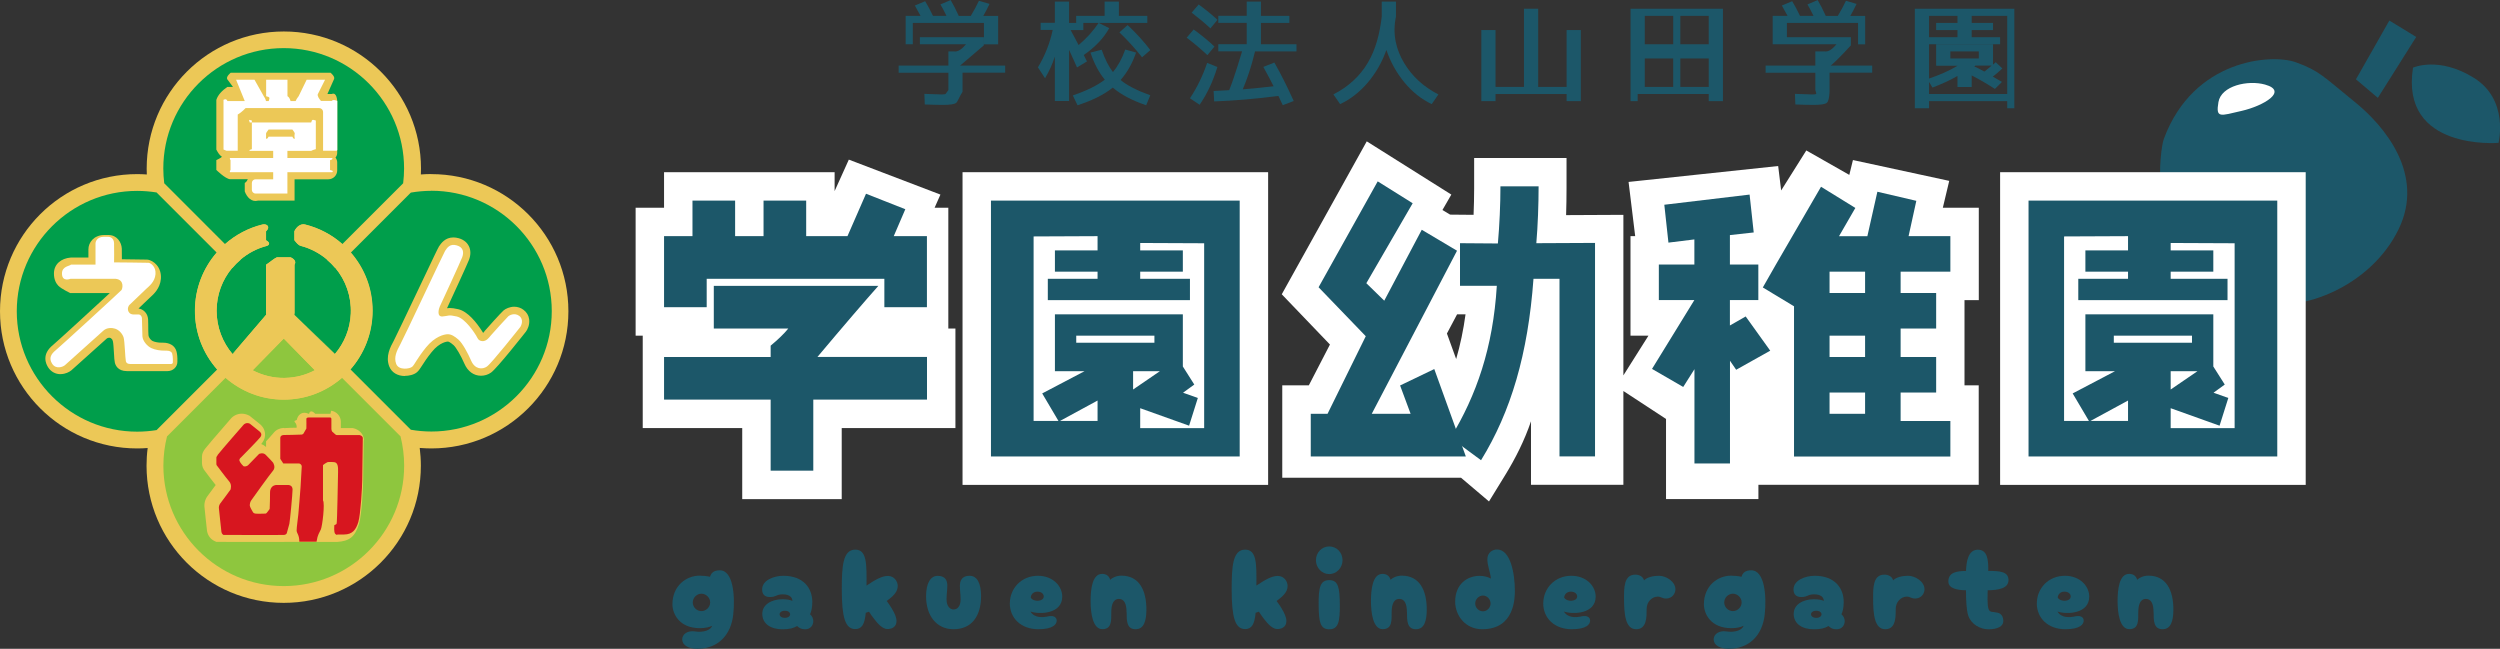 <?xml version="1.0" encoding="UTF-8"?>
<svg id="_レイヤー_2" data-name="レイヤー 2" xmlns="http://www.w3.org/2000/svg" viewBox="0 0 351.78 91.29">
  <rect x="0" y="0" width="351.78" height="91.29" fill="#333333" stroke="none"/>
  <defs>
    <style>
      .cls-1 {
        fill: none;
      }

      .cls-1, .cls-2, .cls-3, .cls-4, .cls-5, .cls-6, .cls-7 {
        stroke-width: 0px;
      }

      .cls-2 {
        fill: #1c5769;
      }

      .cls-3 {
        fill: #d7161f;
      }

      .cls-4 {
        fill: #8ec63e;
      }

      .cls-5 {
        fill: #009e4b;
      }

      .cls-6 {
        fill: #fff;
      }

      .cls-7 {
        fill: #ecc857;
      }
    </style>
  </defs>
  <g id="headder">
    <g>
      <g>
        <path class="cls-7" d="m60.7,24.49c-.5,0-.99.02-1.48.06.01-.27.02-.55.02-.82,0-10.66-8.64-19.3-19.3-19.3s-19.3,8.64-19.3,19.3c0,.27,0,.54.02.82-.44-.03-.89-.05-1.34-.05C8.64,24.49,0,33.14,0,43.8s8.64,19.3,19.3,19.3c.5,0,.99-.02,1.48-.06-.11.82-.16,1.65-.16,2.49,0,10.66,8.64,19.3,19.3,19.3s19.3-8.64,19.3-19.3c0-.85-.06-1.68-.16-2.5.54.04,1.08.07,1.62.07,10.66,0,19.3-8.64,19.3-19.3s-8.64-19.3-19.3-19.3Z"/>
        <g>
          <path class="cls-5" d="m39.34,44.39l-.59-.59-6.06,6.06c.36.43.75.82,1.18,1.18l6.06-6.06-.59-.59Z"/>
          <rect class="cls-5" x="38.92" y="43.38" width=".83" height=".83" transform="translate(-19.45 40.65) rotate(-45)"/>
          <path class="cls-5" d="m47.17,49.86l-6.06-6.06-.59.59-.59.59,6.06,6.06c.43-.36.82-.75,1.18-1.18Z"/>
          <rect class="cls-5" x="39.51" y="43.97" width=".83" height=".83" transform="translate(-19.69 41.24) rotate(-45)"/>
          <rect class="cls-5" x="39.51" y="42.79" width=".83" height=".83" transform="translate(-18.86 40.89) rotate(-45)"/>
          <rect class="cls-5" x="40.1" y="43.38" width=".83" height=".83" transform="translate(-19.1 41.48) rotate(-45)"/>
          <g>
            <path class="cls-1" d="m46.02,36.53l-.03.03c.43.36.82.75,1.18,1.18l.03-.03c-.36-.43-.75-.82-1.17-1.18Z"/>
            <path class="cls-1" d="m33.87,36.56l-.03-.03c-.42.36-.82.76-1.17,1.18l.03.03c.36-.43.75-.82,1.18-1.18Z"/>
            <path class="cls-5" d="m37.44,32.54v1.26c.69.38.43.71.07.8-1.37.36-2.62,1.03-3.67,1.92l.03.03c-.43.36-.82.75-1.18,1.18l-.03-.03c-1.36,1.64-2.18,3.73-2.18,6.02s.84,4.45,2.24,6.09l4.72-5.52v-7.05c.69-.46,1.06-.83,1.52-1.04h1.94c.46.2.83.58.54,1.04v7.05l5.69,5.51c1.32-1.55,2.14-3.53,2.23-5.69.1-2.44-.73-4.69-2.17-6.42l-.03.03c-.36-.43-.75-.82-1.18-1.18l.03-.03c-1.05-.89-2.31-1.56-3.68-1.92-.36-.1-.61-.43-.91-.8v-1.26c.3-.63.89-1.1,1.5-.95,1.98.49,3.78,1.45,5.26,2.76l8.55-8.55c.08-.68.13-1.38.13-2.08,0-9.34-7.6-16.94-16.94-16.94s-16.94,7.6-16.94,16.94c0,.7.05,1.4.13,2.08l8.55,8.55c1.48-1.31,3.28-2.27,5.26-2.76.61-.15,1.2.32.51.95Z"/>
            <path class="cls-5" d="m30.49,35.54l-8.46-8.46c-.89-.14-1.8-.22-2.73-.22-9.34,0-16.94,7.6-16.94,16.94s7.6,16.94,16.94,16.94c.93,0,1.84-.08,2.73-.22l8.54-8.54c-1.96-2.22-3.15-5.13-3.13-8.31.01-3.11,1.17-5.96,3.06-8.14Z"/>
            <path class="cls-5" d="m60.7,26.85c-.99,0-1.95.09-2.89.25l-8.43,8.43c1.91,2.19,3.06,5.06,3.06,8.19s-1.18,6.06-3.12,8.26l8.49,8.49c.94.16,1.91.25,2.89.25,9.34,0,16.94-7.6,16.94-16.94s-7.6-16.94-16.94-16.94Z"/>
            <path class="cls-4" d="m31.75,53.16l-8.25,8.25c-.33,1.32-.51,2.7-.51,4.12,0,9.34,7.6,16.94,16.94,16.94s16.94-7.6,16.94-16.94c0-1.42-.18-2.8-.51-4.13l-8.24-8.24c-2.19,1.91-5.06,3.06-8.19,3.06-3.12,0-5.99-1.16-8.18-3.07Z"/>
            <path class="cls-4" d="m35.55,52.1c1.35.71,2.9,1.1,4.54,1.08,1.51-.03,2.95-.41,4.21-1.08l-4.37-4.46-4.38,4.47Z"/>
            <path class="cls-7" d="m49.37,35.54c-.36-.42-.76-.81-1.18-1.18-1.48-1.31-3.28-2.27-5.26-2.76-.61-.15-1.2.32-1.5.95v1.26c.3.37.54.71.91.8,1.37.36,2.62,1.03,3.68,1.92.42.36.82.76,1.17,1.18,1.44,1.73,2.27,3.98,2.17,6.42-.09,2.16-.92,4.14-2.23,5.69l-5.69-5.51v-7.05c.3-.46-.08-.83-.54-1.04h-1.94c-.46.2-.83.58-1.52,1.04v7.05l-4.72,5.52c-1.39-1.65-2.24-3.77-2.24-6.09s.82-4.39,2.18-6.02c.36-.43.75-.82,1.17-1.18,1.05-.89,2.3-1.56,3.67-1.92.36-.1.61-.43-.07-.8v-1.26c.69-.63.1-1.1-.51-.95-1.98.49-3.77,1.45-5.26,2.76-.42.37-.81.76-1.18,1.18-1.89,2.18-3.05,5.02-3.06,8.14-.01,3.18,1.17,6.09,3.13,8.31.37.42.76.81,1.18,1.17,2.2,1.91,5.06,3.07,8.18,3.07,3.13,0,6-1.15,8.19-3.06.42-.36.81-.76,1.18-1.17,1.94-2.2,3.12-5.1,3.12-8.26s-1.15-6-3.06-8.19Zm-9.28,17.64c-1.64.03-3.18-.37-4.54-1.08l4.38-4.47,4.37,4.46c-1.27.67-2.7,1.06-4.21,1.08Z"/>
          </g>
        </g>
        <g>
          <path class="cls-7" d="m56.98,52.91c-1.05,0-1.87-.5-2.2-1.33-.57-1.45.16-2.77.63-3.64.25-.46,1.92-3.99,3.4-7.1,2.38-5.02,2.82-5.94,2.94-6.12v-.02c.31-.45.87-1.29,2.05-1.29.24,0,.49.04.75.11.84.24,1.23.73,1.42,1.1.28.56.29,1.23.03,1.93-.24.63-2.56,5.66-3.1,6.82.11-.02.24-.03.39-.03.3,0,.66.05,1.19.17,1.35.31,2.58,1.88,3.38,3.13.05.08.09.15.12.21.05-.05.11-.12.19-.23l.05-.07c.11-.14,2.35-2.64,2.64-2.87.29-.24.86-.52,1.5-.52.47,0,.93.15,1.31.44.44.33.72.79.79,1.33.1.77-.24,1.46-.46,1.74-.04.05-4.06,5.17-4.91,5.76-.41.29-.91.44-1.4.44-1.03,0-1.88-.62-2.35-1.71-.49-1.13-1.17-2.29-1.51-2.59-.53-.46-.74-.51-.81-.51-.04,0-1.12.04-2.27,1.47-.68.84-1.07,1.46-1.36,1.91-.26.4-.44.69-.7.92-.44.39-1.18.53-1.73.53Z"/>
          <path class="cls-6" d="m62.63,35.3c.31-.46.68-1.05,1.65-.77s.99,1.03.76,1.66-3.06,6.74-3.16,6.95-.5,1.46.39,1.39.76-.28,1.99,0,2.56,2.4,2.74,2.69.26.73.85.78.99-.52,1.2-.78,2.34-2.6,2.48-2.72.86-.55,1.53-.05.31,1.36.13,1.59-4.04,5.1-4.68,5.54-1.68.4-2.21-.82c-.48-1.11-1.23-2.48-1.79-2.97s-1.03-.77-1.52-.76-1.79.3-3.05,1.86-1.59,2.4-1.93,2.71-1.9.55-2.26-.39.07-1.83.58-2.76,6.09-12.83,6.3-13.15Z"/>
        </g>
        <g>
          <path class="cls-7" d="m51.22,61.94c-.03-.93-.77-1.52-1.48-1.68l-.15-.03h-1.63s0-.85,0-.96c-.04-.75-.62-1.37-1.36-1.48l-.1.44h-.1s-2.04,0-2.04,0c-.42-.46-.78-.46-.87,0h-.04c-.99-.46-1.57.22-1.69.86l-.31.14v.14c.29.27.3.57.3.81-.47.01-1.15.02-1.76.06h-.03l-.03-.03c-.58.03-1.08.27-1.41.68-.36.45-1.08,1.21-1.08,1.21v.8s-.01-.01-.02-.02c-.2-.18-.42-.31-.67-.4.05-.06.09-.1.12-.14.34-.43.49-.94.41-1.45-.1-.68-.54-1.09-.74-1.24l-1.43-1.15-.13-.06c-.31-.15-.63-.23-.96-.23-.62,0-1.22.29-1.59.76-.08.09-.44.52-.8.93-1.26,1.45-2.42,2.79-2.75,3.22-.24.32-.46.67-.46,1.13v.93c.01.42.17.81.42,1.1.23.31,1.05,1.41,1.51,1.97-.35.48-1,1.34-1.14,1.54-.36.48-.52,1.11-.42,1.71.02.13.08.76.13,1.27.12,1.17.18,1.75.21,1.94.13.76.63,1.23,1.06,1.42l.26.12h.28s3.55.01,5.97.01c2.19,0,2.32,0,2.4,0,.39-.03,8.32,0,8.32,0,1.75-.12,2.53-.7,3.1-2.55.39-1.26.58-5.33.58-6.03,0-.4.02-1.7.04-2.96.03-1.83.04-2.59.04-2.76Z"/>
          <path class="cls-3" d="m30.63,64.01c.49-.65,3.51-4.08,3.63-4.23s.47-.37.9-.16l1.37,1.1s.47.33.1.8-2.73,2.86-2.73,2.86c0,0-.29.2-.2.47s.5.71.56.75.43.1.69-.18,1.51-1.55,1.51-1.55c0,0,.53-.24.9.1s1.06,1.12,1.06,1.12c0,0,.43.65,0,1.14s-2.92,3.96-3.08,4.2-.19.52-.19.71.43.9.43.9c0,0,.07.19.35.23s1.41,0,1.41,0c0,0,.11.02.24-.16s.35-.43.37-.52.06-2.2.05-2.31.03-.92.8-1.03h1.83s.54.03.54.63-.37,4.48-.45,4.82-.35,1.28-.35,1.28c0,0-.03.26-.41.29s-8.51,0-8.51,0c0,0-.24-.1-.29-.42s-.32-3.1-.35-3.28,0-.46.16-.69,1.46-1.94,1.47-1.99.23-.67-.19-1.15-1.7-2.2-1.7-2.2c0,0-.1-.07-.1-.27v-.91c0-.05.07-.17.19-.33Z"/>
          <path class="cls-3" d="m39.44,64.58v-2.9s-.07-.44.49-.47c0,0,2.37-.03,2.52-.06s.21-.08.25-.14.39-.66.41-.71,0-1.38,0-1.38c0,0,.03-.19.34-.18s3,0,3,0c0,0,.17.02.18.19s0,1.32,0,1.44.07.32.11.36.42.37.42.37c0,0,.11.12.25.12h3.19s.44.1.45.42-.08,5.05-.08,5.93-.23,4.85-.55,5.89-.8,1.75-2.01,1.75h-.93s-.07.15-.3-.08-.14-1.09-.14-1.2.25-.05.33-.26.18-6.52.2-7.23-.01-1.36-.55-1.41-.9-.01-.9-.01c0,0-.31.12-.67.42v4.97c.29.47-.09,3.58-.3,4.08s-.44.67-.61,1.73h-2.42c0-.99-.37-1.16-.38-1.57s.2-1.81.24-2.28.31-3.62.31-3.8.17-2.78.17-2.94-.14-.41-.44-.42-2.16,0-2.16,0l-.41-.63Z"/>
        </g>
        <g>
          <path class="cls-7" d="m8.52,52.65c-.71,0-1.32-.33-1.72-.92-.35-.52-.98-1.87.66-3.19.48-.39,6.39-5.81,7.99-7.3h-5.57s-1.25-.6-1.66-1.02c-.29-.3-.64-.84-.63-1.76.01-1.26.97-2.11,2.38-2.22h2.47v-1.16c0-.96.77-1.99,2.19-2.01.31,0,.47,0,.54,0,.04,0,.08,0,.12,0,1.15.01,1.81,1,1.85,1.92.01.36.02.96.01,1.49,1.55.02,3.36.04,3.56.05.46.04.97.33,1.34.76.44.52.65,1.21.59,1.95-.12,1.36-1.03,2.17-1.46,2.56-.04.04-.08.07-.12.11-.24.22-1.01.96-1.57,1.5.63.08,1.3.63,1.35,1.53,0,.14.01.39.02.83,0,.44,0,1.12.03,1.39.06.46.42.73.57.82.32.15.79.24,1.29.24h.04s.09,0,.16,0c.96,0,1.65.44,1.87,1.18.11.38.16.87.14,1.5v.02c0,.71-.62,1.3-1.38,1.3h-5.56s-.13,0-.16,0c-1.29,0-1.62-.84-1.7-1.2-.06-.25-.09-.66-.13-1.41-.03-.5-.08-1.34-.14-1.57-.08-.23-.04-.25-.3-.46-.25-.14-.51.01-.56.05-.47.43-4.73,4.26-4.99,4.48-.29.24-.85.53-1.5.53Z"/>
          <path class="cls-6" d="m9.97,37.23h3.47v-2.97c0-.23.18-.93,1.15-.94s.45,0,.65,0,.78.13.81.9,0,2.7,0,2.7c0,0,4.6.04,4.86.06s1.06.5.97,1.6-.94,1.72-1.31,2.07-2.26,2.16-2.37,2.27-.33.51-.11.94c.15.3.43.38.68.39s.62-.01.77,0,.4.17.43.52.04,2.25.07,2.57c.05.66.69,1.38,1.25,1.64s1.26.37,1.96.36c0,0,.83-.07.97.39s.1,1.2.1,1.28-.07.21-.28.21h-5.44c-.28,0-.79.05-.89-.39s-.16-2.86-.32-3.35-.59-1.03-1.19-1.23c-.43-.14-1.16-.18-1.66.28s-5.13,4.62-5.41,4.86-1.25.61-1.78-.19-.15-1.4.48-1.91,9.12-8.3,9.26-8.47.47-1.45-.83-1.59h-6.34s-1.22.51-1.2-.77c.01-1.01,1.1-1.01,1.27-1.23Z"/>
        </g>
        <g>
          <path class="cls-7" d="m36.3,28.23c-.86.25-1.55-.44-1.86-1.3v-1.18c.31-.2.35-.4.43-.53h-2.49c-.69-.06-1.94-1.31-1.94-1.31v-1.38s.72-.33.78-.48c-.34-.21-.56-.59-.78-1v-6.99c.23-.73.82-1.32,1.55-1.83h.79l-.81-1.09c-.19-.37.5-.91.5-.91h14.04s.69.55.49.91l-.93,2.09h.61c.73-.33.77.99.77.99v7.29c0,.24-.08.47-.24.66.15.2.24.43.24.68v1.13c0,.69-.56,1.25-1.25,1.25h-4.75v3h-5.14Z"/>
          <g>
            <path class="cls-6" d="m46.74,22.23h-6.3v-1h3.35s.21-.13.65-.24v-4.03c-.44-.12-.53-.21-.65.27h-8.65c-.12-.48-.21-.39.3-.27v4.03c-.51.12-.3.24-.3.24h3.3v1h-6.06c-.12.1.06.31.06.31v1.38s-.18.21-.06.31h6.06v1h-2.49c-.28,0-.51.23-.51.51v.98c0,.28.23.51.51.51h4.49v-3h6.3c.12-.11.21-.2-.3-.31v-1.38c.51-.12.3-.31.3-.31Zm-9.3-2.93v-.34c-.06-.23.12-.42.35-.73h3.35c.23.31.42.5.3.73v.34c.12.23-.07.42-.3-.07h-3.35c-.23.48-.42.3-.35.07Z"/>
            <path class="cls-6" d="m44.72,13.25l1.02-2.03h-2.59l-1.11,2.28c-.08.17-.25.27-.44.72h-.71c-.14-.44-.25-.56-.44-.69v-2.31h-3v2.32c.6.13.49.24.36.68h-.38c-.11-.44-.22-.5-.27-.6l-1.35-2.4h-2.59l1.22,3h-2.44c-.15-.44-.55-.17-.55-.17v6.99s.33.14.41.17h1.59v-5.09c.55-.31,1.11-.91,1.11-.91h10.34c.31,0,.56.25.56.56v5.44h1.86c.08,0,.14-.06.14-.14v-6.87s-.61-.28-.77,0h-1.53c-.26-.29-.56-.75-.43-.97Z"/>
          </g>
        </g>
      </g>
      <g>
        <g>
          <path class="cls-2" d="m304.48,19.54c4.16-11.25,15.17-12,18.56-10.78s3.93,2.06,8.25,5.54,9.92,10.26,6.25,17.9c-3.93,8.18-13.92,11.86-19.28,10.26-3.77-1.12-6.04-4.72-9.64-6.63-5.96-3.18-4.76-14.6-4.14-16.28Z"/>
          <polygon class="cls-2" points="331.51 11.16 336.21 2.89 339.99 5.2 334.59 13.77 331.51 11.16"/>
          <path class="cls-2" d="m339.54,9.52s3.63-1.65,8.59,1.45,3.44,9.13,3.44,9.13c0,0-13.88,1.17-12.03-10.58Z"/>
          <path class="cls-6" d="m318.72,11.9c-2.39-.67-6.17.15-6.56,2.47s.23,1.93,3.28,1.23,6.6-2.78,3.28-3.7Z"/>
        </g>
        <g>
          <path class="cls-2" d="m129.44,6.23v-1h9v1.15s-2.2,1.89-3.34,2.85h6.34v1h-6v2.69c-.54.84-.66,1.36-.89,1.55s-.85.29-1.86.29c-.61,0-1.46-.02-2.56-.06l-.06-1.49c1.26.05,2.07.08,2.43.08.32,0,.51-.03.56-.08.05-.05.39-.53.39-.53v-2.45h-7v-1h7v-2h.75c.61.12,1.18-.36,1.73-1h-6.48Zm9-3h-10v3h-1V2.23h2.09c-.26-.48-.53-.97-.8-1.45l1.45-.61c.36.59.73,1.28,1.1,2.06h1.9c-.34-.69-.62-1.23-.85-1.61l1.44-.61c.39.67.77,1.41,1.14,2.23h1.69c.42-.69.8-1.4,1.15-2.13l1.49.44c-.31.65-.6,1.21-.88,1.69h2.09v4h-2v-3Z"/>
          <path class="cls-2" d="m155.44.23h2v2h4v1h-9v1h-1.79c.12.22.3.56.55,1.03.25.47.44.83.57,1.08,1.12-.94,2.06-1.98,2.82-3.12l1.49.74c-.77,1.4-1.96,2.66-3.58,3.78.06.11.14.28.25.51.11.23.18.36.2.39l-1.4.85c-.05-.1-.21-.47-.49-1.09s-.49-1.08-.63-1.38v7.19h-2v-6.25c-.34,1.07-.81,2.09-1.38,3.05l-1-1.53c1-1.67,1.69-3.43,2.08-5.27h-1.7v-1h2V.23h2v3h1v-1h4V.23Zm6.42,13.17l-.58,1.41c-1.94-.65-3.51-1.48-4.7-2.48-1.22.98-2.87,1.81-4.96,2.48l-.66-1.38c1.95-.67,3.45-1.41,4.5-2.22-.83-1-1.5-2.27-2.02-3.81l1.58-.4c.45,1.31.98,2.36,1.58,3.14.69-.81,1.27-1.87,1.74-3.17l1.52.43c-.53,1.53-1.26,2.81-2.18,3.86.93.77,2.31,1.48,4.16,2.14Zm-4.34-8.85l1.15-1.02c1.25,1.17,2.31,2.35,3.2,3.52l-1.17,1.01c-.99-1.25-2.05-2.42-3.18-3.5Z"/>
          <path class="cls-2" d="m169.89,7.75c-.91-.85-1.88-1.67-2.91-2.45l.98-1.15c1.09.78,2.06,1.58,2.93,2.4l-.99,1.2Zm1.41,1.68c-.61,2.01-1.44,3.78-2.5,5.31l-1.36-.91c1-1.51,1.81-3.17,2.42-4.98l1.44.58Zm-3.62-7.65l.99-1.15c1.06.78,1.94,1.5,2.64,2.16l-.99,1.2c-.79-.74-1.67-1.47-2.64-2.21Zm10.1,7.63l1.54-.61c.9,1.58,1.8,3.38,2.72,5.41l-1.54.59c-.13-.27-.33-.7-.61-1.3-3.25.42-6.27.67-9.04.77l-.08-1.47c.96-.04,1.69-.08,2.19-.11.66-1.55,1.82-5.47,1.82-5.47h-3.35v-1h4v-3h-4v-1h4V.23h2v2h4v1h-4v3h5v1h-5.83c-.57,2.34-1.14,3.94-1.73,5.34,1.45-.12,2.9-.26,4.34-.43-.36-.73-.84-1.63-1.44-2.72Z"/>
          <path class="cls-2" d="m187.63,13.28c2.09-1.07,3.7-2.54,4.82-4.42,1.12-1.88,1.69-4.06,1.98-6.54V.23h2v2.1c-.53,2.49.03,4.67,1.15,6.54,1.13,1.88,2.73,3.35,4.82,4.42l-.94,1.36c-1.44-.68-2.72-1.7-3.83-3.04-1.11-1.34-1.97-2.87-2.55-4.58-.6,1.71-1.47,3.23-2.61,4.58-1.14,1.34-2.44,2.36-3.9,3.04l-.94-1.36Z"/>
          <path class="cls-2" d="m208.44,4.23h2v8h4V1.23h2v11h4V4.23h2v10h-2v-1h-10v1h-2V4.23Z"/>
          <path class="cls-2" d="m229.44,1.23h13v13h-2v-1h-10v1h-1V1.23Zm6,1h-4v4h4V2.23Zm-4,6v4h4v-4h-4Zm5-6v4h4V2.23h-4Zm0,10h4v-4h-4v4Z"/>
          <path class="cls-2" d="m251.44,6.23v-1h9v1.15s-1.69,1.89-2.83,2.85h5.83v1h-6v2.69c-.04.84-.16,1.36-.39,1.55s-.85.29-1.86.29c-.61,0-1.46-.02-2.56-.06l-.06-1.49c1.26.05,2.07.08,2.43.08.32,0,.51-.03.56-.08.05-.05-.12-.53-.12-.53v-2.45h-7v-1h7v-2h1.25c.61.12,1.18-.36,1.73-1h-6.98Zm10-3h-10v3h-2V2.23h2.09c-.26-.48-.53-.97-.8-1.45l1.45-.61c.36.59.73,1.28,1.1,2.06h1.9c-.34-.69-.62-1.23-.85-1.61l1.44-.61c.39.67.77,1.41,1.14,2.23h1.69c.42-.69.8-1.4,1.15-2.13l1.49.44c-.31.65-.6,1.21-.88,1.69h2.09v4h-1v-3Z"/>
          <path class="cls-2" d="m283.44,1.23v14h-1v-1h-11v1h-2V1.23h14Zm-12,12h11V2.23h-11v11Zm8.95-2.46c.17.1.41.23.72.42.31.18.51.29.59.34l-.99.98c-1.09-.7-2.18-1.34-3.27-1.9v1.63h-2v-1.55c-1.03.6-2.21,1.14-3.52,1.63l-.72-1.18c1.72-.58,3.14-1.21,4.26-1.89h-3.02v-3h8v2.85s.11-.09.19-.17l.19-.18.93.88c-.42.41-.87.79-1.36,1.17Zm.05-6.54h-3v1h4v1h-10v-1h4v-1h-3v-1h3v-1h2v1h3v1Zm-6,4h4v-1h-4v1Zm4.78,1.85c.38-.3.73-.58,1.02-.85h-2.29s-.03.04-.06.06c-.03.02-.06.04-.08.06.45.2.92.44,1.41.72Z"/>
        </g>
        <g>
          <path class="cls-2" d="m95.99,90c0-.8.8-1.31,1.81-1.15,1.17.18,2.23-.18,2.4-.8-.34.19-.98.34-1.71.34-2.91,0-3.87-2.02-3.87-3.36,0-2.61,1.95-4.03,3.83-4.03.4,0,1.06.06,1.46.16.16-.53.5-.91,1.38-.91,1.9,0,2.16,3.67,1.89,6.19-.32,2.99-2.21,4.85-5.06,4.85-1.2,0-2.11-.48-2.11-1.28Zm3.94-5.23c0-.67-.58-1.23-1.23-1.23s-1.22.56-1.22,1.23.56,1.22,1.22,1.22,1.23-.56,1.23-1.22Z"/>
          <path class="cls-2" d="m107.27,86.34c0-1.26,1.28-2.02,2.85-2.02.61,0,1.18.11,1.38.24,0-.48-.37-.93-1.36-.93-.93,0-.9.38-1.81.38-.67,0-1.09-.34-1.09-1.07,0-1.31,1.68-1.92,2.98-1.92,2.83,0,4.08,1.74,4.08,3.68,0,.72-.13,1.39-.32,1.73.3.26.46.62.46.98,0,.59-.42,1.14-1.14,1.14-.56,0-.82-.18-1.14-.46-.51.3-1.07.46-2.05.46-1.57,0-2.85-.7-2.85-2.21Zm3.91.1c0-.26-.26-.5-.74-.5s-.74.24-.74.5.27.5.74.5.74-.24.74-.5Z"/>
          <path class="cls-2" d="m125.53,85.71c.35.56.62,1.18.62,1.68,0,.86-.72,1.15-1.33,1.12-.62-.03-1.25-.67-1.82-1.42-.24-.32-.51-.67-.72-1.02-.16.06-.3.11-.46.16-.14,1.58-.54,2.29-1.47,2.29-1.42,0-1.9-1.66-1.9-5.59,0-3.28.16-5.59,1.9-5.59,1.65,0,1.6,2.06,1.58,5.06l.05-.03c1.06-.72,2.1-1.33,2.93-1.33.93,0,1.41.77,1.41,1.42,0,.82-.62,1.42-1.55,2.11.26.32.5.7.77,1.14Z"/>
          <path class="cls-2" d="m130.31,83.91c0-1.79.59-2.88,1.63-2.88,1.12,0,1.36.7,1.36,1.39,0,.61-.11,1.2-.11,1.9,0,1.01.5,1.44.99,1.44.53,0,.99-.43.99-1.44,0-.7-.1-1.18-.1-1.89s.27-1.41,1.36-1.41,1.62,1.09,1.62,2.88c0,2.75-1.3,4.64-3.87,4.64-2.39,0-3.87-1.89-3.87-4.64Z"/>
          <path class="cls-2" d="m142.1,84.88c0-2.08,1.62-3.86,3.94-3.86,2.14,0,3.43,1.47,3.43,2.93,0,2.45-3.2,2.54-4.47,2.1.56.94,1.73.85,2.54.67.66-.14,1.12.1,1.15.56.03.56-.51,1.26-2.58,1.26-2.4,0-4.02-1.52-4.02-3.67Zm4.77-.93c0-.35-.29-.7-.9-.7s-.93.46-.93.85c.43.67,1.82.53,1.82-.14Z"/>
          <path class="cls-2" d="m158.52,86.16c0-1.14-.29-1.89-1.09-1.89-.74,0-1.06.75-1.06,1.89s.08,2.37-1.26,2.37-1.65-2.24-1.65-3.94.24-3.84,1.62-3.84c.59,0,.99.3,1.14.83.26-.27.86-.58,1.58-.58,2.47,0,3.54,2.02,3.51,4.88-.02,1.47-.34,2.66-1.52,2.66-1.28,0-1.26-1.26-1.26-2.38Z"/>
          <path class="cls-2" d="m180.39,85.71c.35.56.62,1.18.62,1.68,0,.86-.72,1.15-1.33,1.12-.62-.03-1.25-.67-1.82-1.42-.24-.32-.51-.67-.72-1.02-.16.06-.3.11-.46.16-.14,1.58-.54,2.29-1.47,2.29-1.42,0-1.9-1.66-1.9-5.59,0-3.28.16-5.59,1.9-5.59,1.65,0,1.6,2.06,1.58,5.06l.05-.03c1.06-.72,2.1-1.33,2.93-1.33.93,0,1.41.77,1.41,1.42,0,.82-.62,1.42-1.55,2.11.26.32.5.7.77,1.14Z"/>
          <path class="cls-2" d="m185.17,78.83c0-1.07.82-1.94,1.87-1.94s1.87.86,1.87,1.94-.85,1.95-1.87,1.95-1.87-.86-1.87-1.95Zm.38,6.26c-.02-2.4.21-3.46,1.49-3.46s1.47,1.06,1.49,3.46c.02,2.4-.21,3.46-1.49,3.46s-1.47-1.06-1.49-3.46Z"/>
          <path class="cls-2" d="m197.97,86.16c0-1.14-.29-1.89-1.09-1.89-.74,0-1.06.75-1.06,1.89s.08,2.37-1.26,2.37-1.65-2.24-1.65-3.94.24-3.84,1.62-3.84c.59,0,.99.3,1.14.83.26-.27.86-.58,1.58-.58,2.47,0,3.54,2.02,3.51,4.88-.02,1.47-.34,2.66-1.52,2.66-1.28,0-1.26-1.26-1.26-2.38Z"/>
          <path class="cls-2" d="m204.76,84.66c0-2.5,1.73-3.63,3.43-3.63.53,0,1.1.11,1.6.38-.08-.91-.5-1.78-.5-2.71s.69-1.38,1.36-1.38c1.9,0,2.51,3.38,2.51,5.81,0,.99-.02,5.41-4.59,5.41-2.37,0-3.81-1.92-3.81-3.89Zm4.98.26c0-.61-.5-1.12-1.07-1.12s-1.09.51-1.09,1.12.51,1.1,1.09,1.1,1.07-.51,1.07-1.1Z"/>
          <path class="cls-2" d="m217.16,84.88c0-2.08,1.62-3.86,3.94-3.86,2.14,0,3.43,1.47,3.43,2.93,0,2.45-3.2,2.54-4.47,2.1.56.94,1.73.85,2.54.67.66-.14,1.12.1,1.15.56.03.56-.51,1.26-2.58,1.26-2.4,0-4.02-1.52-4.02-3.67Zm4.77-.93c0-.35-.29-.7-.9-.7s-.93.46-.93.85c.43.67,1.82.53,1.82-.14Z"/>
          <path class="cls-2" d="m228.52,84.21c0-1.47-.03-3.35,1.58-3.35.58,0,1.1.27,1.23.8.48-.45,1.3-.64,2.11-.64,1.01,0,2.31.82,2.31,1.9,0,.62-.48,1.3-1.31,1.3-.56,0-.72-.27-1.17-.27-.78,0-1.57.69-1.57,1.74s.05,2.85-1.47,2.85-1.71-2.1-1.71-4.34Z"/>
          <path class="cls-2" d="m241.13,90c0-.8.8-1.31,1.81-1.15,1.17.18,2.23-.18,2.4-.8-.34.19-.98.34-1.71.34-2.91,0-3.87-2.02-3.87-3.36,0-2.61,1.95-4.03,3.83-4.03.4,0,1.06.06,1.46.16.16-.53.5-.91,1.38-.91,1.9,0,2.16,3.67,1.89,6.19-.32,2.99-2.21,4.85-5.06,4.85-1.2,0-2.11-.48-2.11-1.28Zm3.94-5.23c0-.67-.58-1.23-1.23-1.23s-1.22.56-1.22,1.23.56,1.22,1.22,1.22,1.23-.56,1.23-1.22Z"/>
          <path class="cls-2" d="m252.4,86.34c0-1.26,1.28-2.02,2.85-2.02.61,0,1.18.11,1.38.24,0-.48-.37-.93-1.36-.93-.93,0-.9.38-1.81.38-.67,0-1.09-.34-1.09-1.07,0-1.31,1.68-1.92,2.98-1.92,2.83,0,4.08,1.74,4.08,3.68,0,.72-.13,1.39-.32,1.73.3.26.46.62.46.98,0,.59-.42,1.14-1.14,1.14-.56,0-.82-.18-1.14-.46-.51.3-1.07.46-2.05.46-1.57,0-2.85-.7-2.85-2.21Zm3.91.1c0-.26-.26-.5-.74-.5s-.74.24-.74.5.27.5.74.5.74-.24.74-.5Z"/>
          <path class="cls-2" d="m263.57,84.21c0-1.47-.03-3.35,1.58-3.35.58,0,1.1.27,1.23.8.48-.45,1.3-.64,2.11-.64,1.01,0,2.31.82,2.31,1.9,0,.62-.48,1.3-1.31,1.3-.56,0-.72-.27-1.17-.27-.78,0-1.57.69-1.57,1.74s.05,2.85-1.47,2.85-1.71-2.1-1.71-4.34Z"/>
          <path class="cls-2" d="m279.69,83.06c-.02.4-.02.85-.02,1.3,0,.62.05,1.06.13,1.3.19.58.58.38,1.31.56.48.11.78.54.78,1.18,0,.74-.82,1.15-2.1,1.15-1.14,0-2.42-.7-2.83-1.92-.27-.8-.32-2.29-.32-3.57-1.25-.03-2.48-.24-2.48-1.25,0-1.25,1.12-1.46,2.48-1.47.05-1.31.3-2.99,1.67-2.99s1.49,1.49,1.46,2.99c1.65-.02,2.85.1,2.85,1.28s-1.42,1.42-2.93,1.44Z"/>
          <path class="cls-2" d="m286.61,84.88c0-2.08,1.62-3.86,3.94-3.86,2.14,0,3.43,1.47,3.43,2.93,0,2.45-3.2,2.54-4.47,2.1.56.94,1.73.85,2.54.67.66-.14,1.12.1,1.15.56.03.56-.51,1.26-2.58,1.26-2.4,0-4.02-1.52-4.02-3.67Zm4.77-.93c0-.35-.29-.7-.9-.7s-.93.46-.93.85c.43.67,1.82.53,1.82-.14Z"/>
          <path class="cls-2" d="m303.03,86.16c0-1.14-.29-1.89-1.09-1.89-.74,0-1.06.75-1.06,1.89s.08,2.37-1.26,2.37-1.65-2.24-1.65-3.94.24-3.84,1.62-3.84c.59,0,.99.3,1.14.83.26-.27.86-.58,1.58-.58,2.47,0,3.54,2.02,3.51,4.88-.02,1.47-.34,2.66-1.52,2.66-1.28,0-1.26-1.26-1.26-2.38Z"/>
        </g>
        <g>
          <g>
            <polygon class="cls-6" points="133.44 29.23 131.51 29.23 132.33 27.38 119.44 22.46 117.44 26.89 117.44 24.23 93.44 24.23 93.44 29.23 89.44 29.23 89.44 47.23 90.44 47.23 90.44 60.23 104.44 60.23 104.44 70.23 118.44 70.23 118.44 60.23 134.44 60.23 134.44 46.23 133.44 46.23 133.44 29.23"/>
            <rect class="cls-6" x="135.44" y="24.23" width="43" height="44"/>
            <rect class="cls-6" x="281.44" y="24.23" width="43" height="44"/>
            <path class="cls-6" d="m276.44,42.23h2v-13h-5.06l.9-3.78-13.55-2.93-.51,2.09-6.05-3.44-3.54,5.63-.42-3.44-21.05,2.24.93,7.63h-.66v14h2.53l-3.53,5.59v-22.59l-8.06.04c.04-1.27.06-2.57.06-3.81v-4.23h-13v4.35c0,1.17-.03,2.41-.08,3.65l-3.3-.03-1.08-.65,1.25-2.17-11.9-7.49-11.96,21.52,6.78,7.07-2.97,5.74h-3.74v13h25.15l3.94,3.34,2.28-3.71c1.46-2.38,2.72-4.89,3.63-7.57v8.94h13v-13.2l6,3.93v11.27h13v-2h31v-14h-2v-12Zm-70.22,1.99c-.3,2.21-.74,4.3-1.32,6.3l-1.3-3.59,1.43-2.7h1.18Z"/>
          </g>
          <g>
            <path class="cls-2" d="m124.44,43.23v-4h-25v4h-6v-10h4v-5h6v5h4v-5h6v5h5.81l2.61-5.97,5.53,2.18-1.63,3.79h4.67v10h-6Zm-10,13v10h-6v-10h-15v-6h15v-1.59c1.08-.9,1.92-1.71,2.48-2.41h-10.48v-6h23.15c-1.93,2.18-4.79,5.5-8.57,10h15.42v6h-16Z"/>
            <path class="cls-2" d="m139.44,64.23V28.23h35v36h-35Zm30-30l-9-.04v1.04h6v3h-6v1h7v3h-20v-3h7v-1h-6v-3h6v-2l-9,.04v25.96h9v-2.87l-5.45,2.96-2.34-3.96,5.96-3.13h-4.17v-8h18v7.34l1.61,2.54-1.58,1.15,2.08.74-1.23,3.9-6.88-2.46v2.8h9v-26Zm-7,13h-11v1h11v-1Zm-3,5v2.58l3.77-2.58h-3.77Z"/>
            <path class="cls-2" d="m285.44,64.23V28.23h35v36h-35Zm29-30l-9-.04v1.04h6v3h-6v1h8v3h-21v-3h7v-1h-6v-3h6v-2l-9,.04v25.96h9v-2.87l-5.45,2.96-2.34-3.96,5.96-3.13h-4.17v-8h18v7.34l1.61,2.54-1.58,1.15,2.08.74-1.23,3.9-6.88-2.46v2.8h9v-26Zm-6,13h-11v1h11v-1Zm-3,5v2.58l3.77-2.58h-3.77Z"/>
            <g>
              <polygon class="cls-2" points="184.44 64.23 184.44 58.23 186.8 58.23 192.18 47.31 185.54 40.42 193.86 25.52 198.78 28.6 192.26 39.85 194.78 42.31 200.06 32.33 205.02 35.28 193.02 58.23 198.49 58.23 197.01 54.24 201.82 51.93 206.26 64.23 184.44 64.23"/>
              <path class="cls-2" d="m219.44,64.23v-25h-3.66c-.77,10.58-3.17,18.69-7.38,25.53l-4.28-3.16c3.64-5.99,5.97-12.67,6.5-21.38h-5.18v-6l5.33.04c.23-2.54.36-5.49.36-8.04h5.37c0,2.54-.11,5.55-.32,8l8.26-.04v30.04h-5Z"/>
            </g>
            <g>
              <path class="cls-2" d="m249.1,49.34l-4.8,2.69-.87-1.27v14.46h-5v-13.27l-1.58,2.5-4.39-2.54,5.96-9.69h-5v-5h5v-3.53l-3.65.45-.58-5.33,12-1.43.58,5.33-3.35.37v4.14h4v5h-4v3.58l2.22-1.27,3.17,4.42.27.38Z"/>
              <path class="cls-2" d="m267.44,59.23v-4h5v-5h-5v-4h5v-5h-5v-3h7v-5h-5.88l1.09-4.97-5.48-1.28-1.41,6.26h-3.99l2.3-3.98-4.83-2.98-6.37,10.98-.97,1.7-.85,1.49,4.39,2.65v21.14h22v-5h-7Zm-5-1h-5v-3h5v3Zm0-8h-5v-3h5v3Zm0-9h-5v-3h5v3Z"/>
            </g>
          </g>
        </g>
      </g>
    </g>
  </g>
</svg>